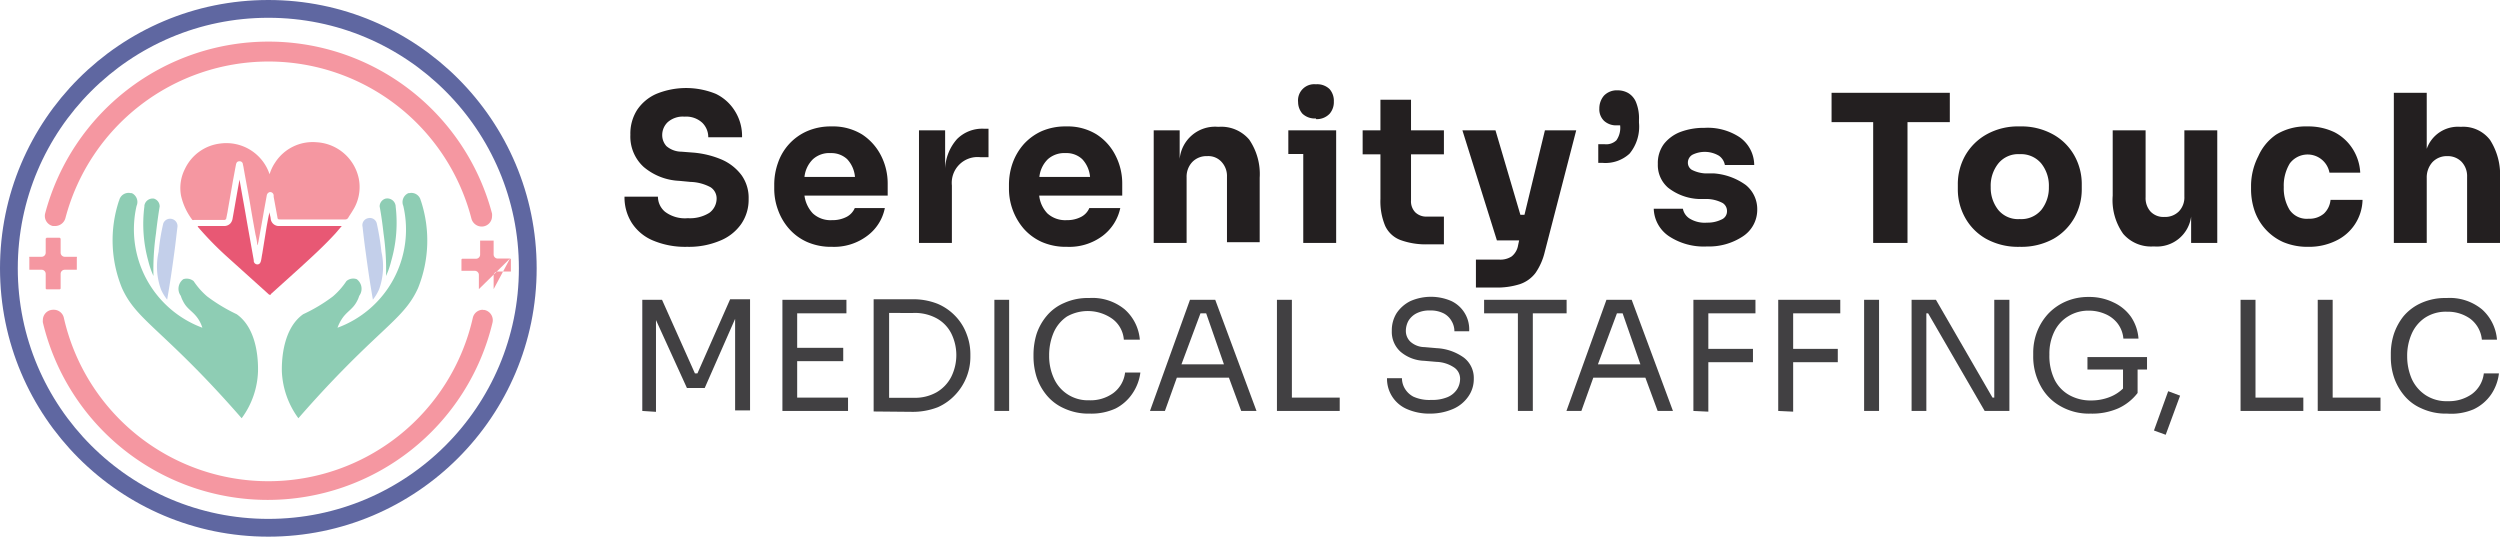 <svg xmlns="http://www.w3.org/2000/svg" viewBox="0 0 140.59 30.18"><defs><style>.cls-1{isolation:isolate;}.cls-2{fill:#231f20;}.cls-3{fill:#414042;}.cls-4{fill:#f597a1;}.cls-5{fill:#e85874;}.cls-6{fill:#8ecdb4;}.cls-7{fill:#c3cfea;}.cls-8{fill:none;stroke:#5f67a1;stroke-miterlimit:10;}</style></defs><title>Asset 2</title><g id="Layer_2" data-name="Layer 2"><g id="Layer_1-2" data-name="Layer 1"><g id="Layer_2-2" data-name="Layer 2"><g id="Layer_1-2-2" data-name="Layer 1-2"><g class="cls-1"><g class="cls-1"><path class="cls-2" d="M38.64,13.88a4.65,4.65,0,0,1-1.93-.36,2.62,2.62,0,0,1-1.19-1,2.67,2.67,0,0,1-.4-1.46H37a1.11,1.11,0,0,0,.4.85,1.86,1.86,0,0,0,1.28.36,2.06,2.06,0,0,0,1.21-.3,1,1,0,0,0,.41-.79.75.75,0,0,0-.34-.65,2.53,2.53,0,0,0-1.13-.3l-.63-.06a3.32,3.32,0,0,1-2-.78,2.31,2.31,0,0,1-.75-1.81,2.47,2.47,0,0,1,.38-1.4,2.52,2.52,0,0,1,1.08-.9,4.42,4.42,0,0,1,3.35,0,2.58,2.58,0,0,1,1.09,1,2.63,2.63,0,0,1,.38,1.44H39.83a1.13,1.13,0,0,0-.33-.81,1.33,1.33,0,0,0-1-.35,1.28,1.28,0,0,0-.95.31,1,1,0,0,0-.31.72.92.92,0,0,0,.24.63,1.31,1.31,0,0,0,.84.31l.65.05a5.2,5.2,0,0,1,1.63.4,2.77,2.77,0,0,1,1.1.87,2.19,2.19,0,0,1,.4,1.34,2.4,2.4,0,0,1-.42,1.41,2.66,2.66,0,0,1-1.2.94A4.5,4.5,0,0,1,38.64,13.88Z"></path><path class="cls-2" d="M46.79,13.88a3.33,3.33,0,0,1-1.42-.28,2.94,2.94,0,0,1-1-.74,3.25,3.25,0,0,1-.62-1.06,3.43,3.43,0,0,1-.21-1.19v-.23a3.64,3.64,0,0,1,.21-1.22,3,3,0,0,1,1.63-1.78,3.33,3.33,0,0,1,1.38-.27,3.12,3.12,0,0,1,1.72.45,3.09,3.09,0,0,1,1.07,1.2,3.44,3.44,0,0,1,.37,1.59V11H45.24a1.8,1.8,0,0,0,.47,1,1.46,1.46,0,0,0,1.08.38,1.7,1.7,0,0,0,.83-.19,1,1,0,0,0,.45-.49h1.69a2.56,2.56,0,0,1-1,1.57A3.09,3.09,0,0,1,46.79,13.88Zm-.07-5.27a1.37,1.37,0,0,0-1,.34,1.63,1.63,0,0,0-.48,1h2.84a1.66,1.66,0,0,0-.44-1A1.3,1.3,0,0,0,46.72,8.61Z"></path></g><g class="cls-1"><path class="cls-2" d="M51.68,13.66V7.33h1.47V9.48a2.66,2.66,0,0,1,.67-1.66,2,2,0,0,1,1.53-.58h.24v1.6h-.46a1.45,1.45,0,0,0-1.6,1.59v3.23Z"></path></g><g class="cls-1"><path class="cls-2" d="M60,13.88a3.38,3.38,0,0,1-1.43-.28,3,3,0,0,1-1-.74,3.45,3.45,0,0,1-.83-2.25v-.23a3.64,3.64,0,0,1,.21-1.22,3.28,3.28,0,0,1,.62-1.05,3.08,3.08,0,0,1,1-.73,3.35,3.35,0,0,1,1.39-.27,3.09,3.09,0,0,1,1.71.45,3,3,0,0,1,1.07,1.2,3.44,3.44,0,0,1,.37,1.59V11H58.44a1.73,1.73,0,0,0,.46,1,1.49,1.49,0,0,0,1.09.38,1.68,1.68,0,0,0,.82-.19,1,1,0,0,0,.45-.49H63a2.65,2.65,0,0,1-1,1.57A3.13,3.13,0,0,1,60,13.88Zm-.07-5.27a1.39,1.39,0,0,0-1,.34,1.63,1.63,0,0,0-.48,1H61.3a1.66,1.66,0,0,0-.44-1A1.29,1.29,0,0,0,59.92,8.61Z"></path><path class="cls-2" d="M64.88,13.66V7.33h1.46V8.94a2,2,0,0,1,2.14-1.81h.08a2.06,2.06,0,0,1,1.69.72A3.43,3.43,0,0,1,70.84,10v3.62H69V9.94a1.16,1.16,0,0,0-.3-.83,1,1,0,0,0-.81-.33,1.11,1.11,0,0,0-.84.33,1.2,1.2,0,0,0-.32.86v3.69Z"></path><path class="cls-2" d="M73.29,13.66v-5h-.84V7.33h2.69v6.33Zm.72-7a1,1,0,0,1-.77-.27A1,1,0,0,1,73,5.74a.91.91,0,0,1,1-1,1,1,0,0,1,.77.27,1,1,0,0,1,.24.7,1,1,0,0,1-.24.69A1,1,0,0,1,74,6.7Z"></path><path class="cls-2" d="M80.31,13.74a4.17,4.17,0,0,1-1.55-.24,1.55,1.55,0,0,1-.86-.79,3.57,3.57,0,0,1-.27-1.52V8.68h-1V7.33h1V5.61h1.72V7.33H81.2V8.68H79.35v2.58a.89.89,0,0,0,.24.68.89.89,0,0,0,.67.24h.94v1.56Z"></path></g><g class="cls-1"><path class="cls-2" d="M84.18,13.52,82.24,7.33H84.1l1.4,4.75h.23l1.15-4.75h1.76l-1.77,6.84a3.49,3.49,0,0,1-.52,1.18,1.84,1.84,0,0,1-.88.63,4.22,4.22,0,0,1-1.38.19H83V14.6h1.32a1.16,1.16,0,0,0,.69-.18,1,1,0,0,0,.36-.62l.06-.28Z"></path></g><g class="cls-1"><path class="cls-2" d="M89.88,9.16V8.11h.36a.83.83,0,0,0,.66-.22,1.23,1.23,0,0,0,.21-.84H90.9a1,1,0,0,1-.69-.25.9.9,0,0,1-.27-.7,1.1,1.1,0,0,1,.26-.72,1,1,0,0,1,.77-.3,1.2,1.2,0,0,1,.59.15,1.07,1.07,0,0,1,.44.51,2.38,2.38,0,0,1,.17,1V6.9a2.38,2.38,0,0,1-.53,1.74,2,2,0,0,1-1.51.52Z"></path></g><g class="cls-1"><path class="cls-2" d="M96,13.86a3.56,3.56,0,0,1-2.12-.56A1.93,1.93,0,0,1,93,11.74h1.64a.84.84,0,0,0,.36.54,1.62,1.62,0,0,0,1,.24,1.75,1.75,0,0,0,.8-.17.5.5,0,0,0,.32-.48.53.53,0,0,0-.24-.45,2,2,0,0,0-.87-.23l-.49,0a3,3,0,0,1-1.72-.64,1.68,1.68,0,0,1-.57-1.33,1.8,1.8,0,0,1,.34-1.12,2.17,2.17,0,0,1,.93-.68,3.74,3.74,0,0,1,1.35-.23,3.26,3.26,0,0,1,2,.54,1.93,1.93,0,0,1,.8,1.55H97a.81.81,0,0,0-.33-.52,1.57,1.57,0,0,0-1.49-.06.51.51,0,0,0-.26.44.47.47,0,0,0,.22.41,1.9,1.9,0,0,0,.72.2l.5,0a3.5,3.5,0,0,1,1.81.65,1.74,1.74,0,0,1,.65,1.4A1.78,1.78,0,0,1,98,13.3,3.45,3.45,0,0,1,96,13.86Z"></path></g><g class="cls-1"><path class="cls-2" d="M105.34,13.66V6.87H103V5.22h6.65V6.87h-2.38v6.79Z"></path></g><g class="cls-1"><path class="cls-2" d="M113.58,13.88a3.72,3.72,0,0,1-1.89-.45,3.06,3.06,0,0,1-1.18-1.19,3.26,3.26,0,0,1-.41-1.6v-.26a3.28,3.28,0,0,1,.42-1.64,3.15,3.15,0,0,1,1.21-1.19,3.62,3.62,0,0,1,1.85-.44,3.66,3.66,0,0,1,1.86.44,3.08,3.08,0,0,1,1.21,1.19,3.28,3.28,0,0,1,.42,1.64v.26a3.26,3.26,0,0,1-.41,1.6,3.13,3.13,0,0,1-1.18,1.19A3.74,3.74,0,0,1,113.58,13.88Zm0-1.56a1.47,1.47,0,0,0,1.22-.52,2,2,0,0,0,.42-1.28,2,2,0,0,0-.43-1.33,1.48,1.48,0,0,0-1.21-.52,1.44,1.44,0,0,0-1.2.52,2,2,0,0,0-.43,1.33,2,2,0,0,0,.42,1.28A1.44,1.44,0,0,0,113.58,12.32Z"></path><path class="cls-2" d="M121.08,13.86a2.06,2.06,0,0,1-1.68-.71,3.27,3.27,0,0,1-.59-2.15V7.33h1.85v3.76a1.13,1.13,0,0,0,.28.81,1,1,0,0,0,.78.3,1.09,1.09,0,0,0,.81-.31,1.13,1.13,0,0,0,.31-.84V7.33h1.85v6.33h-1.47V12.18a1.94,1.94,0,0,1-2.06,1.68Z"></path><path class="cls-2" d="M129.82,13.88a3.51,3.51,0,0,1-1.43-.27,3,3,0,0,1-1.61-1.78,3.78,3.78,0,0,1-.19-1.21V10.4A3.69,3.69,0,0,1,127,8.78,2.88,2.88,0,0,1,128,7.57a3.19,3.19,0,0,1,1.77-.46,3.37,3.37,0,0,1,1.52.33,2.65,2.65,0,0,1,1,.91,2.74,2.74,0,0,1,.44,1.36H131a1.25,1.25,0,0,0-2.23-.52,2.4,2.4,0,0,0-.34,1.33,2.34,2.34,0,0,0,.32,1.27,1.16,1.16,0,0,0,1.07.51,1.25,1.25,0,0,0,.87-.29,1.22,1.22,0,0,0,.37-.77h1.8a2.61,2.61,0,0,1-1.52,2.31A3.43,3.43,0,0,1,129.82,13.88Z"></path><path class="cls-2" d="M134.62,13.66V5.22h1.85V8.37a1.86,1.86,0,0,1,1.87-1.24h.08a1.9,1.9,0,0,1,1.61.74,3.63,3.63,0,0,1,.56,2.18v3.61h-1.85V9.94a1.17,1.17,0,0,0-.31-.84,1.08,1.08,0,0,0-.8-.32,1.11,1.11,0,0,0-.84.34,1.28,1.28,0,0,0-.32.89v3.65Z"></path></g></g><g class="cls-1"><g class="cls-1"><path class="cls-3" d="M36.12,23.11V16.86h1.11L39.08,21h.14l1.84-4.17h1.12v6.25h-.84V17.93l-1.71,3.89h-1L36.89,18v5.16Z"></path><path class="cls-3" d="M44,23.11V16.86H47.6v.76H44.83v1.94h2.59v.75H44.83v2.05h2.86v.75Z"></path><path class="cls-3" d="M49.13,23.14V16.83h2.14a3.71,3.71,0,0,1,1.47.26,3,3,0,0,1,1,.7,2.91,2.91,0,0,1,.62,1,3.12,3.12,0,0,1,.21,1.11v.19a3.1,3.1,0,0,1-.83,2.09,3,3,0,0,1-1,.72,3.9,3.9,0,0,1-1.47.26Zm2.22-5.54H50v4.77h1.38a2.47,2.47,0,0,0,1.29-.31,2.12,2.12,0,0,0,.82-.86,2.75,2.75,0,0,0,0-2.46,2,2,0,0,0-.82-.84A2.56,2.56,0,0,0,51.35,17.6Z"></path><path class="cls-3" d="M55.92,23.11V16.86h.83v6.25Z"></path></g><g class="cls-1"><path class="cls-3" d="M61.29,23.26a3.25,3.25,0,0,1-1.46-.3,2.66,2.66,0,0,1-1-.77,3.13,3.13,0,0,1-.54-1,3.91,3.91,0,0,1-.17-1.09v-.18a4,4,0,0,1,.17-1.13,3.11,3.11,0,0,1,.55-1,2.6,2.6,0,0,1,1-.75,3.2,3.2,0,0,1,1.41-.28,2.85,2.85,0,0,1,2,.64,2.56,2.56,0,0,1,.85,1.7H63.2a1.6,1.6,0,0,0-.66-1.18A2.39,2.39,0,0,0,60,17.8a2.1,2.1,0,0,0-.75.91A3.23,3.23,0,0,0,59,20a3,3,0,0,0,.25,1.24,2.09,2.09,0,0,0,2,1.27,2.18,2.18,0,0,0,1.35-.4,1.68,1.68,0,0,0,.67-1.16h.86a2.69,2.69,0,0,1-.44,1.17,2.53,2.53,0,0,1-.95.85A3.25,3.25,0,0,1,61.29,23.26Z"></path></g><g class="cls-1"><path class="cls-3" d="M64.67,23.11l2.25-6.25h1.42l2.32,6.25H69.8l-.69-1.87H66.18l-.67,1.87Zm1.77-2.62h2.39l-1-2.87h-.32Z"></path><path class="cls-3" d="M71.81,23.11V16.86h.84v5.5h2.69v.75Z"></path></g><g class="cls-1"><path class="cls-3" d="M80.44,23.26A3.13,3.13,0,0,1,79.11,23,1.85,1.85,0,0,1,78,21.27h.84a1.15,1.15,0,0,0,.15.56,1.22,1.22,0,0,0,.5.48,2.18,2.18,0,0,0,1,.18,2.23,2.23,0,0,0,.92-.16,1.18,1.18,0,0,0,.53-.44,1.1,1.1,0,0,0,.17-.59.76.76,0,0,0-.33-.63,1.89,1.89,0,0,0-1-.32l-.69-.06a2.16,2.16,0,0,1-1.33-.51,1.5,1.5,0,0,1-.49-1.17,1.82,1.82,0,0,1,.27-1,2,2,0,0,1,.78-.68,2.88,2.88,0,0,1,2.3,0,1.76,1.76,0,0,1,1,1.7h-.83a1.12,1.12,0,0,0-.15-.56,1.09,1.09,0,0,0-.44-.44,1.61,1.61,0,0,0-.78-.17,1.58,1.58,0,0,0-.76.16,1.13,1.13,0,0,0-.46.43,1.19,1.19,0,0,0-.14.56.83.83,0,0,0,.26.61,1.21,1.21,0,0,0,.79.3l.69.06a2.86,2.86,0,0,1,1.52.53,1.44,1.44,0,0,1,.56,1.19,1.69,1.69,0,0,1-.31,1,2,2,0,0,1-.86.7A3.23,3.23,0,0,1,80.44,23.26Z"></path></g><g class="cls-1"><path class="cls-3" d="M85.36,23.11V17.62h-1.9v-.76H88.1v.76H86.2v5.49Z"></path></g><g class="cls-1"><path class="cls-3" d="M88.09,23.11l2.25-6.25h1.42l2.32,6.25h-.86l-.69-1.87H89.6l-.67,1.87Zm1.77-2.62h2.39l-1-2.87h-.32Z"></path><path class="cls-3" d="M95.23,23.11V16.86h3.49v.76H96.07v2h2.51v.75H96.07v2.78Z"></path><path class="cls-3" d="M100,23.11V16.86h3.49v.76h-2.65v2h2.51v.75h-2.51v2.78Z"></path><path class="cls-3" d="M104.83,23.11V16.86h.84v6.25Z"></path><path class="cls-3" d="M107.5,23.11V16.86h1.37l3.18,5.5h.1v-5.5H113v6.25h-1.39l-3.18-5.49h-.1v5.49Z"></path><path class="cls-3" d="M117.56,23.26a3.21,3.21,0,0,1-1.69-.42,2.82,2.82,0,0,1-1.12-1.15,3.41,3.41,0,0,1-.41-1.67v-.19a3.3,3.3,0,0,1,.21-1.16,3.17,3.17,0,0,1,.61-1,3,3,0,0,1,1-.71,3.16,3.16,0,0,1,1.29-.26,3.09,3.09,0,0,1,1.39.3,2.46,2.46,0,0,1,1,.82,2.51,2.51,0,0,1,.42,1.22h-.85a1.62,1.62,0,0,0-.34-.87,1.72,1.72,0,0,0-.7-.52,2.26,2.26,0,0,0-.9-.18,2.13,2.13,0,0,0-1.15.31,2.06,2.06,0,0,0-.79.86,2.8,2.8,0,0,0-.28,1.3,3.06,3.06,0,0,0,.3,1.43,2.05,2.05,0,0,0,.84.86,2.45,2.45,0,0,0,1.22.29,2.82,2.82,0,0,0,1-.18,2.21,2.21,0,0,0,.78-.49V20.78h-2v-.7h3.35v.7h-.53V22.1a2.87,2.87,0,0,1-1.08.86A3.65,3.65,0,0,1,117.56,23.26Z"></path><path class="cls-3" d="M121.79,24.45l-.66-.24.8-2.21.67.25Z"></path><path class="cls-3" d="M126,23.11V16.86h.84v5.5h2.69v.75Z"></path></g><g class="cls-1"><path class="cls-3" d="M130.34,23.11V16.86h.84v5.5h2.69v.75Z"></path></g><g class="cls-1"><path class="cls-3" d="M137.62,23.26a3.25,3.25,0,0,1-1.46-.3,2.58,2.58,0,0,1-1-.77,3.13,3.13,0,0,1-.54-1,3.58,3.58,0,0,1-.17-1.09v-.18a3.65,3.65,0,0,1,.17-1.13,3.27,3.27,0,0,1,.54-1,2.77,2.77,0,0,1,1-.75,3.27,3.27,0,0,1,1.42-.28,2.85,2.85,0,0,1,2,.64,2.55,2.55,0,0,1,.84,1.7h-.85a1.67,1.67,0,0,0-.66-1.18,2.17,2.17,0,0,0-1.3-.39,2.13,2.13,0,0,0-1.24.34,2.1,2.1,0,0,0-.75.91,3.06,3.06,0,0,0-.25,1.27,3.19,3.19,0,0,0,.25,1.24,2.16,2.16,0,0,0,.77.92,2.14,2.14,0,0,0,1.27.35,2.23,2.23,0,0,0,1.35-.4,1.68,1.68,0,0,0,.67-1.16h.85a2.67,2.67,0,0,1-.43,1.17,2.49,2.49,0,0,1-1,.85A3.2,3.2,0,0,1,137.62,23.26Z"></path></g></g><path class="cls-4" d="M28.68,14.54H28a.23.23,0,0,1-.24-.22h0v-.79H27v.79a.23.23,0,0,1-.23.23H26a.06.06,0,0,0-.05.06v.62h.74a.23.23,0,0,1,.24.22h0v.81m.05,0h.73m.05,0V15.5a.23.23,0,0,1,.23-.23h.74V14.6a.06.06,0,0,0-.05-.06Z"></path><path class="cls-4" d="M4.32,14.44H3.64a.23.23,0,0,1-.23-.23v-.79a0,0,0,0,0-.05-.05H2.62a0,0,0,0,0-.05.05h0v.79a.23.23,0,0,1-.23.23H1.65a.06.06,0,0,0,0,.06v.62a0,0,0,0,0,0,.05h.69a.23.23,0,0,1,.23.23v.81a.06.06,0,0,0,.05.06h.74a.06.06,0,0,0,.05-.06V15.4a.23.23,0,0,1,.23-.23h.68a0,0,0,0,0,0-.05V14.5A.06.06,0,0,0,4.32,14.44Z"></path><path class="cls-4" d="M14.47,13.79a3.63,3.63,0,0,0-.1-.59c-.1-.55-.2-1.1-.29-1.65s-.25-1.37-.37-2.05a2.21,2.21,0,0,0-.05-.25.18.18,0,0,0-.2-.18c-.12,0-.17.08-.19.19-.06.3-.11.6-.17.9-.1.6-.21,1.2-.31,1.79l-.06.3a.12.12,0,0,1-.12.12h-1.7a.14.14,0,0,1-.09,0A3.52,3.52,0,0,1,10.18,11a2.36,2.36,0,0,1,.22-1.5,2.52,2.52,0,0,1,2-1.43A2.56,2.56,0,0,1,15.16,9.8h0a2.43,2.43,0,0,1,.32-.67A2.51,2.51,0,0,1,17.81,8a2.57,2.57,0,0,1,2.37,2.06,2.45,2.45,0,0,1-.35,1.79c-.08.14-.17.26-.25.4a.19.19,0,0,1-.18.09H15.76c-.1,0-.15,0-.16-.13l-.21-1.14V11a.2.2,0,0,0-.21-.2A.23.23,0,0,0,15,11l-.15.82c-.1.59-.21,1.19-.32,1.79C14.5,13.7,14.52,13.74,14.47,13.79Z"></path><path class="cls-5" d="M11.12,12.71h1.5a.47.47,0,0,0,.33-.14.52.52,0,0,0,.13-.28c.13-.72.25-1.44.39-2.19.08.47.16.92.24,1.36s.19,1.1.29,1.65l.27,1.52v.06a.21.21,0,0,0,.2.18c.12,0,.17-.08.2-.18s.05-.29.08-.43L15,12.71c.05-.26.09-.52.16-.78,0,.12.05.24.06.35a.46.46,0,0,0,.49.43h3.51l-.35.41c-.63.69-1.32,1.32-2,1.94l-1.63,1.47c0,.06-.09.07-.15,0l-2.33-2.1a18.36,18.36,0,0,1-1.63-1.67Z"></path><path class="cls-6" d="M6.69,11.29a7.09,7.09,0,0,0,.17,4.91c.66,1.46,1.66,2,4.22,4.6,1.1,1.12,1.95,2.08,2.51,2.72a4.69,4.69,0,0,0,.92-2.65c0-.25.07-2.31-1.2-3.2a9.63,9.63,0,0,1-1.66-1,4.15,4.15,0,0,1-.76-.86.61.61,0,0,0-.58-.11.67.67,0,0,0-.14.94h0a1.48,1.48,0,0,0,.12.29c.21.43.5.54.78.9a1.9,1.9,0,0,1,.31.6,5.9,5.9,0,0,1-3.7-6.85.55.55,0,0,0-.27-.72l-.06,0a.54.54,0,0,0-.65.42Z"></path><path class="cls-6" d="M8.12,11.61a7.76,7.76,0,0,0,.22,3.07,4.9,4.9,0,0,0,.29.84,14.22,14.22,0,0,1,.14-2.38q.09-.81.21-1.53a.46.46,0,0,0-.32-.44.47.47,0,0,0-.54.39Z"></path><path class="cls-7" d="M9.18,12.57a12,12,0,0,0-.26,1.59,3.79,3.79,0,0,0,.13,2.11,2.63,2.63,0,0,0,.35.58c.15-.85.28-1.73.4-2.63.07-.49.12-1,.18-1.46a.41.41,0,0,0-.29-.44A.41.41,0,0,0,9.18,12.57Z"></path><path class="cls-6" d="M23.67,11.29a7.15,7.15,0,0,1-.16,4.91c-.66,1.46-1.67,2-4.22,4.6-1.1,1.12-1.95,2.08-2.51,2.72a4.78,4.78,0,0,1-.93-2.65c0-.25-.06-2.31,1.2-3.2a9.12,9.12,0,0,0,1.67-1,4.15,4.15,0,0,0,.76-.86.58.58,0,0,1,.58-.11.67.67,0,0,1,.14.94h0a1.48,1.48,0,0,1-.12.29c-.22.43-.5.54-.78.9a2.31,2.31,0,0,0-.32.6,5.88,5.88,0,0,0,3.7-6.85.55.55,0,0,1,.29-.72l.05,0a.54.54,0,0,1,.64.41Z"></path><path class="cls-6" d="M22.25,11.61A7.77,7.77,0,0,1,22,14.68a4.9,4.9,0,0,1-.29.84,14.22,14.22,0,0,0-.14-2.38c-.06-.54-.13-1.05-.22-1.53a.46.46,0,0,1,.33-.44.47.47,0,0,1,.56.36A.22.22,0,0,1,22.25,11.61Z"></path><path class="cls-7" d="M21.19,12.57a14.24,14.24,0,0,1,.26,1.59,3.79,3.79,0,0,1-.13,2.11,2.63,2.63,0,0,1-.35.58c-.15-.85-.28-1.73-.4-2.63-.07-.49-.13-1-.18-1.46a.4.4,0,0,1,.31-.49.4.4,0,0,1,.49.3Z"></path><circle class="cls-8" cx="15.09" cy="15.09" r="14.59"></circle><path class="cls-4" d="M27.16,17.42a.58.58,0,0,0-.57.45,11.79,11.79,0,0,1-23,0A.58.58,0,0,0,3,17.42H3a.58.58,0,0,0-.59.59.49.49,0,0,0,0,.12,13,13,0,0,0,25.29,0,.59.59,0,0,0-.46-.7h-.09Z"></path><path class="cls-4" d="M15.1,3.46a11.79,11.79,0,0,1,11.41,8.83.6.6,0,0,0,.57.45h0a.58.58,0,0,0,.59-.57.88.88,0,0,0,0-.16A13,13,0,0,0,2.54,12a.58.58,0,0,0,.43.71l.14,0h0a.6.6,0,0,0,.57-.45A11.82,11.82,0,0,1,15.1,3.46Z"></path></g></g></g></g></svg>